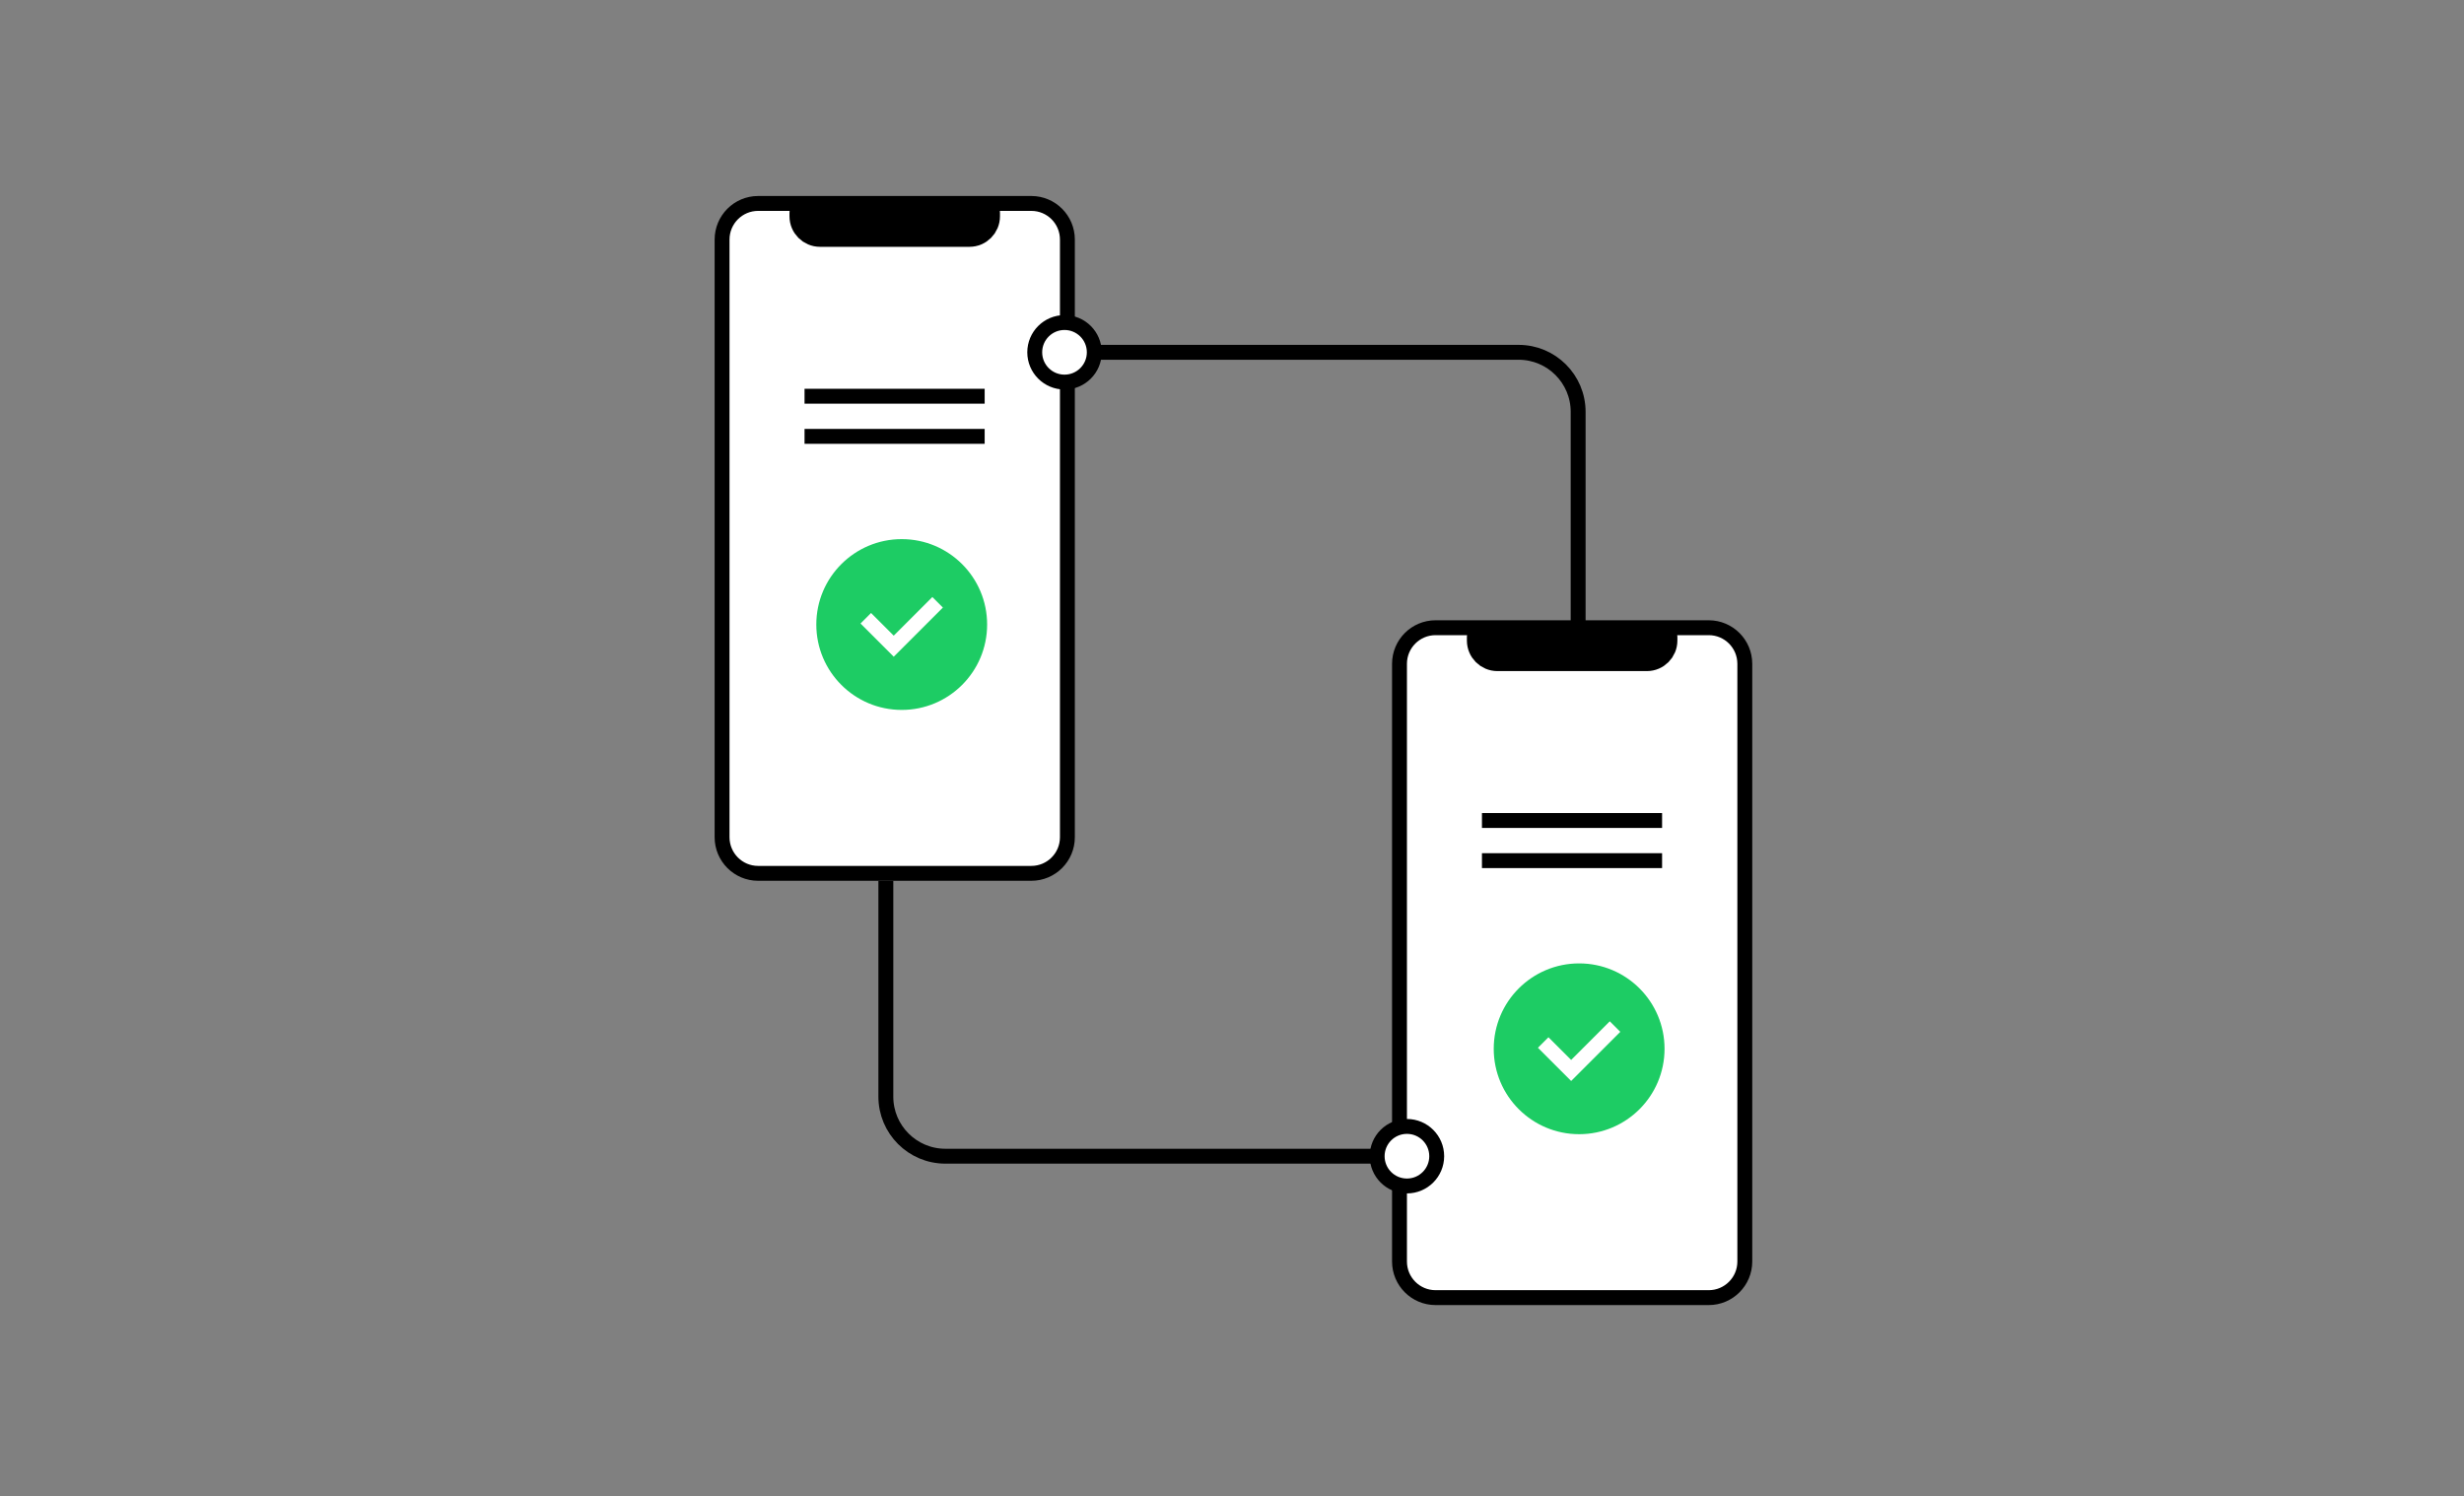 <svg width="331" height="201" viewBox="0 0 331 201" fill="none" xmlns="http://www.w3.org/2000/svg">
<rect x="0" y="0" width="331" height="201" fill="#808080" stroke="none"/>
<path d="M138.545 27.332H101.843C99.168 27.332 97 29.505 97 32.186V112.478C97 115.159 99.168 117.332 101.843 117.332H138.545C141.22 117.332 143.388 115.159 143.388 112.478V32.186C143.388 29.505 141.22 27.332 138.545 27.332Z" fill="white" stroke="black" stroke-width="2" stroke-linecap="round" stroke-linejoin="round"/>
<path d="M121.133 95.375C127.469 95.375 132.605 90.238 132.605 83.902C132.605 77.566 127.469 72.43 121.133 72.43C114.797 72.43 109.66 77.566 109.66 83.902C109.66 90.238 114.797 95.375 121.133 95.375Z" fill="#1DCC64"/>
<path d="M125.955 80.916L120.059 86.812L116.305 83.058" stroke="white" stroke-width="2" stroke-miterlimit="10"/>
<line x1="108.078" y1="53.232" x2="132.275" y2="53.232" stroke="black" stroke-width="2"/>
<line x1="108.078" y1="58.625" x2="132.275" y2="58.625" stroke="black" stroke-width="2"/>
<path d="M108.055 29.057C108.055 30.218 108.994 31.159 110.152 31.159H130.233C131.392 31.159 132.331 30.218 132.331 29.057V28.605H108.055V29.057Z" fill="black" stroke="black" stroke-width="4" stroke-linejoin="round"/>
<path d="M229.545 84.332H192.843C190.168 84.332 188 86.505 188 89.186V169.478C188 172.159 190.168 174.332 192.843 174.332H229.545C232.22 174.332 234.388 172.159 234.388 169.478V89.186C234.388 86.505 232.22 84.332 229.545 84.332Z" fill="white" stroke="black" stroke-width="2" stroke-linecap="round" stroke-linejoin="round"/>
<path d="M212.133 152.375C218.469 152.375 223.605 147.238 223.605 140.902C223.605 134.566 218.469 129.43 212.133 129.43C205.797 129.43 200.66 134.566 200.66 140.902C200.66 147.238 205.797 152.375 212.133 152.375Z" fill="#1DCC64"/>
<path d="M216.955 137.916L211.059 143.813L207.305 140.059" stroke="white" stroke-width="2" stroke-miterlimit="10"/>
<line x1="199.078" y1="110.232" x2="223.275" y2="110.232" stroke="black" stroke-width="2"/>
<line x1="199.078" y1="115.625" x2="223.275" y2="115.625" stroke="black" stroke-width="2"/>
<path d="M199.055 86.057C199.055 87.218 199.994 88.159 201.152 88.159H221.233C222.392 88.159 223.331 87.218 223.331 86.057V85.606H199.055V86.057Z" fill="black" stroke="black" stroke-width="4" stroke-linejoin="round"/>
<path d="M119 118.332V147.332C119 151.75 122.582 155.332 127 155.332H187" stroke="black" stroke-width="2"/>
<path d="M212 84.332L212 55.332C212 50.914 208.418 47.332 204 47.332L144 47.332" stroke="black" stroke-width="2"/>
<circle cx="143" cy="47.332" r="4" fill="white" stroke="black" stroke-width="2"/>
<circle cx="189" cy="155.332" r="4" fill="white" stroke="black" stroke-width="2"/>
</svg>
